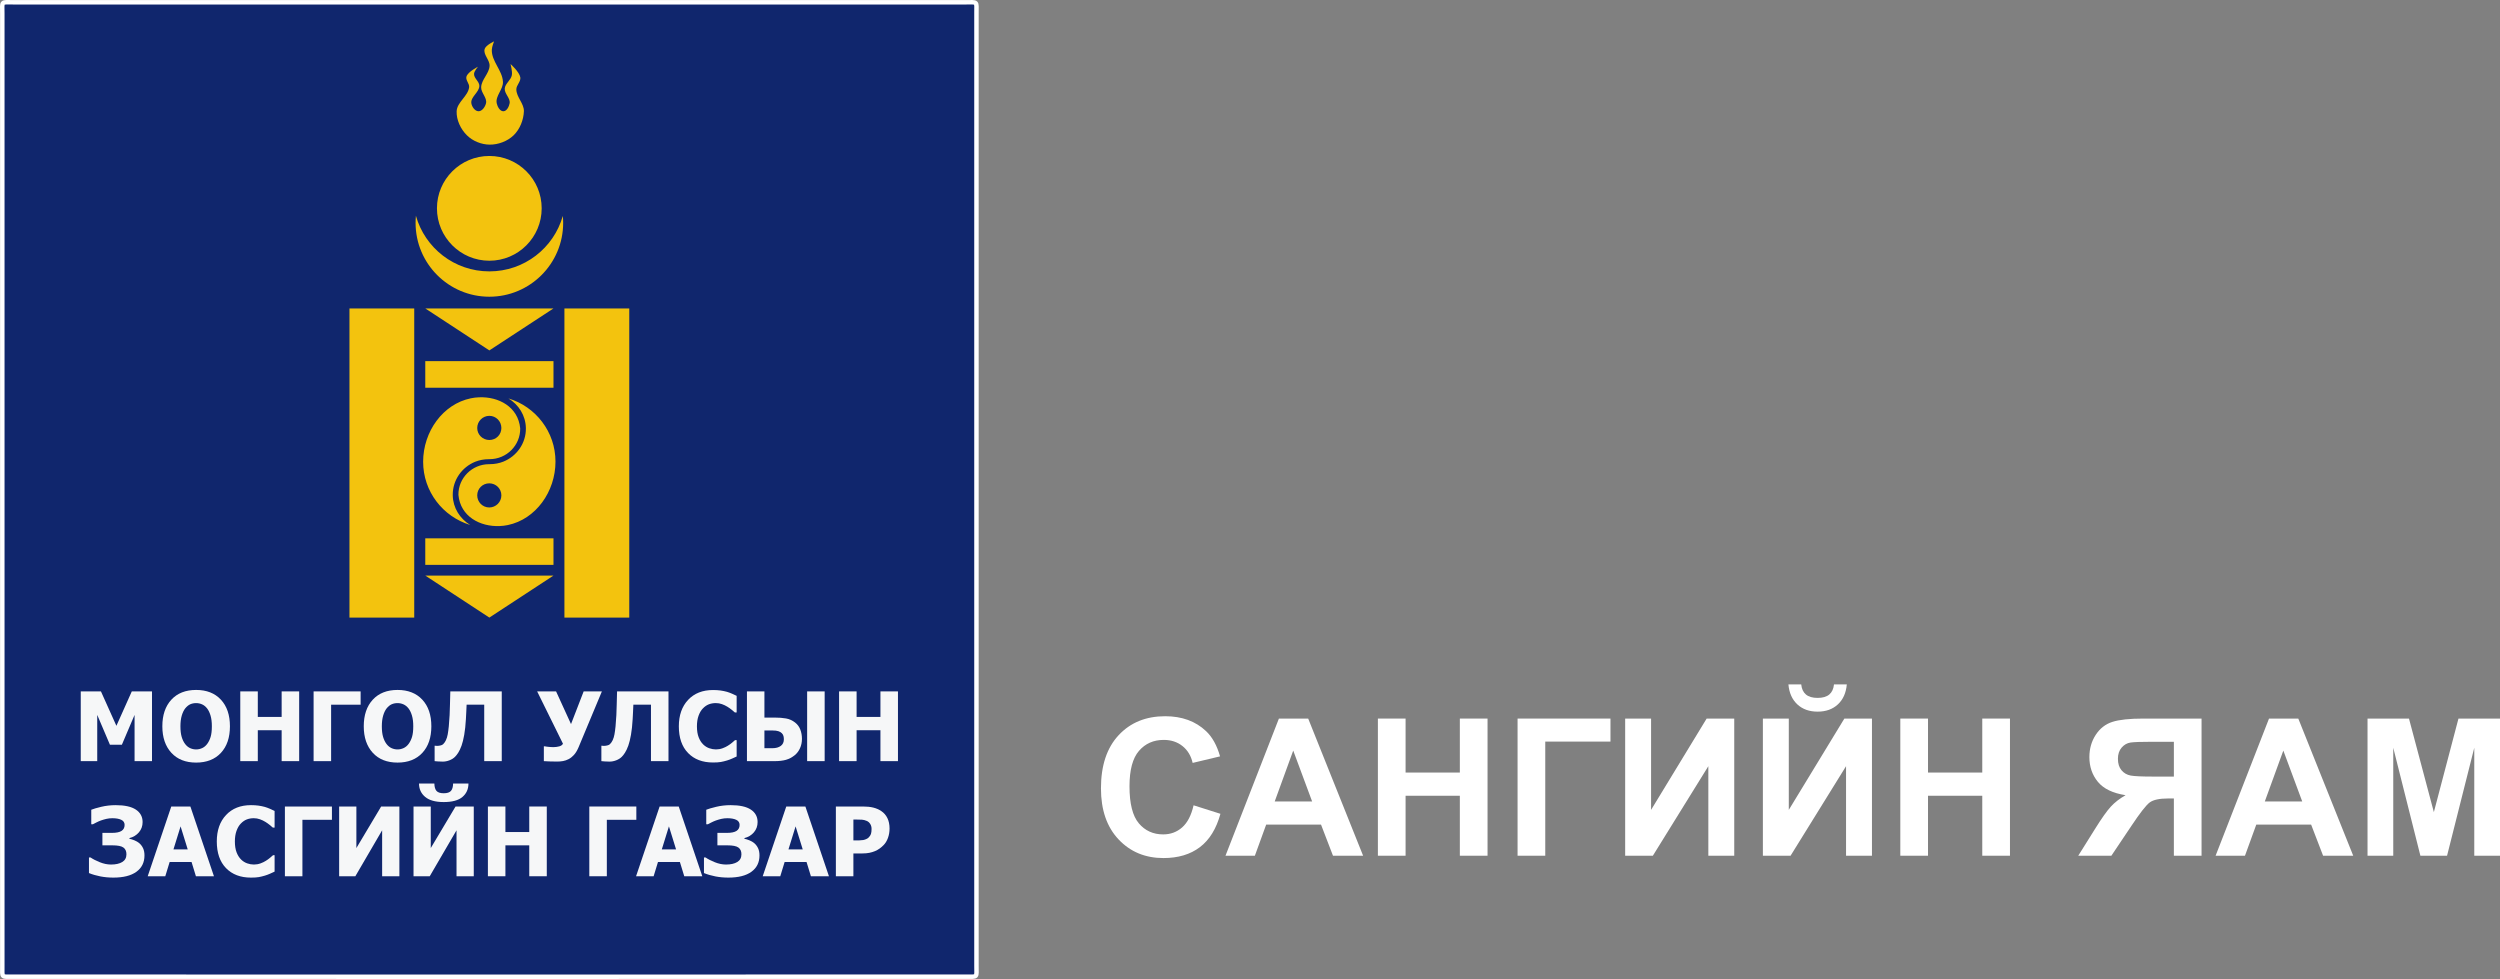 <?xml version="1.0" encoding="utf-8"?>
<!-- Generator: Adobe Illustrator 16.0.0, SVG Export Plug-In . SVG Version: 6.00 Build 0)  -->
<!DOCTYPE svg PUBLIC "-//W3C//DTD SVG 1.1//EN" "http://www.w3.org/Graphics/SVG/1.1/DTD/svg11.dtd">
<svg version="1.1" id="Layer_1" xmlns="http://www.w3.org/2000/svg" xmlns:xlink="http://www.w3.org/1999/xlink" x="0px" y="0px"
	 width="561.27px" height="219.789px" viewBox="-0.5 608.87 561.27 219.789" enable-background="new -0.5 608.87 561.27 219.789"
	 xml:space="preserve">
<rect x="-0.5" y="608.87" width="561.27" height="219.789" fill="#808080" stroke="none"/>
<g>
	<path fill="#10266D" stroke="#FFFFFF" stroke-miterlimit="10" d="M109.343,828.159c-35.649,0-71.284,0-106.928-0.01
		c-2.664,0-2.396,0.282-2.396-2.339c0-71.295-0.007-142.589,0-213.873c0-2.89-0.401-2.556,2.547-2.556c71.224,0,142.448,0,213.671,0
		c2.824,0,2.486-0.307,2.486,2.438c0.009,71.291,0.009,142.576,0,213.86c0,2.737,0.37,2.469-2.451,2.469
		C180.628,828.159,144.984,828.159,109.343,828.159z"/>
	<g enable-background="new    ">
		<path fill="#F6F7F8" d="M33.624,779.751h-3.912v-10.379l-2.85,6.699h-2.682l-2.85-6.699v10.379H17.63v-15.658h4.532l3.47,7.73
			l3.459-7.73h4.533V779.751z"/>
		<path fill="#F6F7F8" d="M51.122,771.927c0,2.531-0.677,4.523-2.029,5.975c-1.354,1.451-3.208,2.176-5.563,2.176
			c-2.363,0-4.217-0.734-5.563-2.203s-2.019-3.451-2.019-5.947c0-2.516,0.673-4.506,2.019-5.967s3.2-2.193,5.563-2.193
			c2.355,0,4.209,0.729,5.563,2.184C50.446,767.404,51.122,769.398,51.122,771.927z M47.063,771.917
			c0-0.932-0.096-1.727-0.289-2.381c-0.193-0.656-0.451-1.195-0.773-1.615c-0.336-0.428-0.717-0.734-1.141-0.92
			s-0.864-0.279-1.32-0.279c-0.483,0-0.922,0.086-1.314,0.258s-0.771,0.479-1.136,0.92c-0.322,0.408-0.583,0.947-0.783,1.619
			c-0.2,0.674-0.3,1.477-0.3,2.408c0,0.961,0.095,1.76,0.284,2.393c0.189,0.635,0.448,1.166,0.778,1.594
			c0.336,0.436,0.719,0.744,1.146,0.932c0.427,0.186,0.869,0.277,1.325,0.277c0.463,0,0.912-0.1,1.346-0.299
			c0.435-0.201,0.81-0.51,1.125-0.932c0.337-0.455,0.596-0.986,0.778-1.592C46.972,773.693,47.063,772.9,47.063,771.917z"/>
		<path fill="#F6F7F8" d="M66.665,779.751h-3.933v-6.939h-5.353v6.939h-3.933v-15.658h3.933v5.732h5.353v-5.732h3.933V779.751z"/>
		<path fill="#F6F7F8" d="M80.462,767.08h-6.625v12.672h-3.933v-15.658h10.558V767.08z"/>
		<path fill="#F6F7F8" d="M96.341,771.927c0,2.531-0.677,4.523-2.029,5.975c-1.354,1.451-3.208,2.176-5.563,2.176
			c-2.363,0-4.217-0.734-5.563-2.203s-2.019-3.451-2.019-5.947c0-2.516,0.673-4.506,2.019-5.967s3.2-2.193,5.563-2.193
			c2.355,0,4.209,0.729,5.563,2.184C95.664,767.404,96.341,769.398,96.341,771.927z M92.281,771.917
			c0-0.932-0.096-1.727-0.289-2.381c-0.193-0.656-0.451-1.195-0.773-1.615c-0.336-0.428-0.717-0.734-1.141-0.92
			s-0.864-0.279-1.32-0.279c-0.483,0-0.922,0.086-1.314,0.258s-0.771,0.479-1.136,0.92c-0.322,0.408-0.583,0.947-0.783,1.619
			c-0.2,0.674-0.3,1.477-0.3,2.408c0,0.961,0.095,1.76,0.284,2.393c0.189,0.635,0.448,1.166,0.778,1.594
			c0.336,0.436,0.719,0.744,1.146,0.932c0.427,0.186,0.869,0.277,1.325,0.277c0.463,0,0.912-0.1,1.346-0.299
			c0.435-0.201,0.81-0.51,1.125-0.932c0.337-0.455,0.596-0.986,0.778-1.592C92.19,773.693,92.281,772.9,92.281,771.917z"/>
		<path fill="#F6F7F8" d="M112.146,779.751h-3.933V767.08h-3.954c-0.028,0.611-0.054,1.18-0.079,1.709
			c-0.025,0.529-0.051,1.033-0.079,1.51c-0.077,1.367-0.204,2.547-0.378,3.539c-0.175,0.992-0.375,1.803-0.6,2.434
			c-0.246,0.674-0.494,1.203-0.747,1.588c-0.252,0.387-0.491,0.691-0.715,0.916c-0.337,0.336-0.757,0.6-1.262,0.793
			s-1.002,0.289-1.493,0.289c-0.33,0-0.69-0.014-1.083-0.041c-0.393-0.029-0.642-0.051-0.747-0.064v-3.459h0.147
			c0.07,0.006,0.138,0.014,0.205,0.021c0.066,0.006,0.152,0.01,0.258,0.01c0.175,0,0.399-0.027,0.673-0.084s0.48-0.15,0.621-0.283
			c0.504-0.477,0.85-1.215,1.036-2.215c0.186-0.998,0.328-2.441,0.426-4.326c0.042-0.863,0.068-1.637,0.079-2.324
			c0.01-0.688,0.037-1.686,0.079-2.998h11.547V779.751z"/>
		<path fill="#F6F7F8" d="M134.629,764.093l-5.227,12.525c-0.309,0.729-0.653,1.303-1.035,1.725c-0.383,0.42-0.783,0.74-1.204,0.957
			s-0.841,0.361-1.263,0.436c-0.42,0.074-0.861,0.111-1.324,0.111c-0.484,0-1.047-0.012-1.688-0.031
			c-0.643-0.021-1.071-0.043-1.289-0.064v-3.322h0.242c0.062,0.014,0.161,0.031,0.295,0.053c0.133,0.021,0.301,0.041,0.504,0.062
			c0.168,0.014,0.352,0.027,0.547,0.043c0.197,0.014,0.375,0.02,0.537,0.02c0.469,0,0.912-0.057,1.33-0.172
			c0.417-0.117,0.695-0.314,0.836-0.596l-5.795-11.746h4.249l3.354,7.34l2.84-7.34H134.629z"/>
		<path fill="#F6F7F8" d="M149.582,779.751h-3.932V767.08h-3.955c-0.027,0.611-0.054,1.18-0.078,1.709
			c-0.025,0.529-0.051,1.033-0.079,1.51c-0.077,1.367-0.204,2.547-0.378,3.539c-0.176,0.992-0.376,1.803-0.6,2.434
			c-0.246,0.674-0.494,1.203-0.747,1.588c-0.253,0.387-0.491,0.691-0.715,0.916c-0.337,0.336-0.757,0.6-1.263,0.793
			c-0.504,0.193-1.002,0.289-1.492,0.289c-0.33,0-0.691-0.014-1.084-0.041c-0.393-0.029-0.641-0.051-0.746-0.064v-3.459h0.146
			c0.07,0.006,0.139,0.014,0.205,0.021c0.066,0.006,0.152,0.01,0.258,0.01c0.176,0,0.4-0.027,0.674-0.084s0.479-0.15,0.62-0.283
			c0.505-0.477,0.85-1.215,1.036-2.215c0.186-0.998,0.327-2.441,0.426-4.326c0.041-0.863,0.068-1.637,0.078-2.324
			c0.011-0.688,0.037-1.686,0.079-2.998h11.546V779.751z"/>
		<path fill="#F6F7F8" d="M159.572,780.056c-2.348,0-4.213-0.709-5.594-2.129s-2.072-3.416-2.072-5.988
			c0-2.482,0.693-4.461,2.077-5.936c1.385-1.477,3.251-2.215,5.601-2.215c0.623,0,1.184,0.035,1.682,0.105s0.975,0.168,1.43,0.295
			c0.358,0.105,0.748,0.248,1.168,0.43c0.42,0.184,0.761,0.342,1.02,0.475v3.732h-0.398c-0.189-0.168-0.428-0.369-0.716-0.604
			c-0.288-0.236-0.613-0.465-0.978-0.689c-0.365-0.225-0.767-0.416-1.205-0.574c-0.438-0.156-0.895-0.236-1.371-0.236
			c-0.568,0-1.089,0.09-1.562,0.27c-0.473,0.178-0.924,0.488-1.352,0.93c-0.393,0.4-0.713,0.939-0.961,1.619
			c-0.25,0.68-0.374,1.482-0.374,2.408c0,0.975,0.13,1.793,0.39,2.455c0.259,0.664,0.599,1.197,1.02,1.605
			c0.406,0.393,0.86,0.676,1.361,0.852c0.502,0.174,1.001,0.262,1.499,0.262c0.519,0,1.013-0.086,1.483-0.258
			c0.469-0.172,0.865-0.361,1.188-0.572c0.351-0.217,0.659-0.438,0.926-0.662c0.266-0.225,0.498-0.424,0.693-0.6h0.357v3.68
			c-0.287,0.133-0.62,0.287-0.998,0.457c-0.379,0.172-0.768,0.318-1.168,0.438c-0.49,0.146-0.949,0.26-1.377,0.336
			C160.912,780.019,160.322,780.056,159.572,780.056z"/>
		<path fill="#F6F7F8" d="M179.543,774.746c0,0.766-0.146,1.467-0.437,2.109c-0.291,0.641-0.688,1.166-1.194,1.572
			c-0.603,0.484-1.252,0.826-1.95,1.025s-1.548,0.299-2.55,0.299h-6.215v-15.658h3.922v5.879h2.355c0.919,0,1.75,0.064,2.492,0.195
			c0.744,0.129,1.42,0.432,2.03,0.908c0.54,0.422,0.933,0.949,1.178,1.584S179.543,773.99,179.543,774.746z M175.483,774.863
			c0-0.26-0.028-0.506-0.084-0.736c-0.056-0.232-0.179-0.445-0.368-0.643c-0.189-0.195-0.449-0.348-0.777-0.457
			c-0.33-0.109-0.786-0.162-1.367-0.162h-1.768v3.984h1.768c0.799,0,1.432-0.17,1.897-0.51S175.483,775.507,175.483,774.863z
			 M184.642,779.751h-3.933v-15.658h3.933V779.751z"/>
		<path fill="#F6F7F8" d="M201.099,779.751h-3.933v-6.939h-5.353v6.939h-3.933v-15.658h3.933v5.732h5.353v-5.732h3.933V779.751z"/>
		<path fill="#F6F7F8" d="M30.779,798.181c0.351,0.303,0.631,0.676,0.841,1.121s0.315,0.986,0.315,1.625
			c0,1.562-0.601,2.783-1.803,3.658c-1.203,0.877-2.929,1.314-5.179,1.314c-1.023,0-2-0.09-2.929-0.273
			c-0.929-0.182-1.779-0.43-2.55-0.746v-3.502h0.357c0.526,0.365,1.218,0.721,2.077,1.068c0.859,0.346,1.698,0.52,2.519,0.52
			c1.059,0,1.9-0.189,2.524-0.568c0.624-0.377,0.936-0.959,0.936-1.744c0-0.68-0.228-1.184-0.684-1.51
			c-0.456-0.326-1.276-0.488-2.461-0.488h-2.25v-2.797h2.145c0.981,0,1.7-0.15,2.156-0.447c0.456-0.299,0.684-0.746,0.684-1.342
			c0-0.525-0.251-0.908-0.752-1.146c-0.501-0.238-1.169-0.357-2.003-0.357c-0.47,0-0.917,0.049-1.341,0.148
			c-0.424,0.098-0.839,0.221-1.246,0.367c-0.378,0.141-0.727,0.295-1.046,0.463c-0.319,0.168-0.562,0.295-0.73,0.379H19.99v-3.26
			c0.456-0.189,1.2-0.408,2.234-0.658c1.034-0.248,2.119-0.373,3.255-0.373c2.019,0,3.53,0.336,4.532,1.004
			c1.002,0.67,1.504,1.602,1.504,2.793c0,0.891-0.275,1.658-0.826,2.303s-1.26,1.076-2.129,1.293v0.158
			c0.322,0.057,0.698,0.172,1.125,0.348C30.113,797.705,30.478,797.923,30.779,798.181z"/>
		<path fill="#F6F7F8" d="M32.662,805.595l5.29-15.658h4.291l5.289,15.658h-4.048l-0.978-3.197h-4.921l-0.978,3.197H32.662z
			 M41.642,799.56l-1.599-5.164l-1.598,5.164H41.642z"/>
		<path fill="#F6F7F8" d="M55.839,805.9c-2.349,0-4.213-0.709-5.594-2.129c-1.381-1.42-2.072-3.416-2.072-5.988
			c0-2.482,0.692-4.461,2.077-5.936c1.385-1.477,3.251-2.215,5.6-2.215c0.624,0,1.185,0.035,1.682,0.105
			c0.498,0.07,0.975,0.168,1.43,0.295c0.358,0.105,0.747,0.248,1.167,0.43c0.42,0.184,0.761,0.342,1.02,0.475v3.732H60.75
			c-0.189-0.168-0.428-0.369-0.715-0.604c-0.288-0.236-0.613-0.465-0.978-0.689c-0.364-0.225-0.766-0.416-1.204-0.574
			c-0.438-0.156-0.896-0.236-1.372-0.236c-0.568,0-1.088,0.09-1.562,0.27c-0.474,0.178-0.924,0.488-1.352,0.93
			c-0.393,0.4-0.713,0.939-0.962,1.619c-0.249,0.68-0.374,1.482-0.374,2.408c0,0.975,0.13,1.793,0.389,2.455
			c0.259,0.664,0.599,1.197,1.02,1.605c0.406,0.393,0.86,0.676,1.362,0.852c0.501,0.174,1,0.262,1.499,0.262
			c0.519,0,1.013-0.086,1.483-0.258c0.469-0.172,0.866-0.361,1.188-0.572c0.351-0.217,0.659-0.438,0.925-0.662
			c0.267-0.225,0.498-0.424,0.694-0.6h0.357v3.68c-0.288,0.133-0.621,0.287-0.999,0.457c-0.378,0.172-0.768,0.318-1.167,0.438
			c-0.491,0.146-0.95,0.26-1.377,0.336C57.177,805.863,56.589,805.9,55.839,805.9z"/>
		<path fill="#F6F7F8" d="M74.02,792.923h-6.625v12.672h-3.933v-15.658H74.02V792.923z"/>
		<path fill="#F6F7F8" d="M89.163,805.595h-3.87v-10.316l-6.015,10.316H75.64v-15.658h3.87v9.328l5.563-9.328h4.091V805.595z"/>
		<path fill="#F6F7F8" d="M105.863,805.595h-3.87v-10.316l-6.015,10.316h-3.638v-15.658h3.87v9.328l5.563-9.328h4.091V805.595z
			 M104.674,784.775c-0.007,1.262-0.461,2.271-1.362,3.027c-0.901,0.758-2.298,1.137-4.19,1.137c-1.858,0-3.246-0.385-4.165-1.152
			s-1.381-1.771-1.388-3.012h3.449c0.014,0.764,0.175,1.318,0.484,1.666s0.848,0.521,1.62,0.521c0.771,0,1.311-0.176,1.619-0.527
			c0.309-0.35,0.47-0.904,0.484-1.66H104.674z"/>
		<path fill="#F6F7F8" d="M122.257,805.595h-3.933v-6.939h-5.354v6.939h-3.932v-15.658h3.932v5.732h5.354v-5.732h3.933V805.595z"/>
		<path fill="#F6F7F8" d="M142.363,792.923h-6.625v12.672h-3.933v-15.658h10.558V792.923z"/>
		<path fill="#F6F7F8" d="M142.301,805.595l5.289-15.658h4.291l5.289,15.658h-4.049l-0.979-3.197h-4.921l-0.978,3.197H142.301z
			 M151.281,799.56l-1.6-5.164l-1.598,5.164H151.281z"/>
		<path fill="#F6F7F8" d="M168.852,798.181c0.351,0.303,0.631,0.676,0.841,1.121c0.211,0.445,0.316,0.986,0.316,1.625
			c0,1.562-0.602,2.783-1.804,3.658c-1.202,0.877-2.929,1.314-5.179,1.314c-1.023,0-2-0.09-2.93-0.273
			c-0.928-0.182-1.778-0.43-2.549-0.746v-3.502h0.357c0.525,0.365,1.217,0.721,2.076,1.068c0.859,0.346,1.698,0.52,2.519,0.52
			c1.059,0,1.899-0.189,2.524-0.568c0.623-0.377,0.936-0.959,0.936-1.744c0-0.68-0.229-1.184-0.684-1.51
			c-0.456-0.326-1.275-0.488-2.461-0.488h-2.25v-2.797h2.145c0.982,0,1.7-0.15,2.156-0.447c0.455-0.299,0.684-0.746,0.684-1.342
			c0-0.525-0.251-0.908-0.752-1.146c-0.502-0.238-1.169-0.357-2.004-0.357c-0.469,0-0.916,0.049-1.34,0.148
			c-0.425,0.098-0.84,0.221-1.246,0.367c-0.379,0.141-0.728,0.295-1.047,0.463c-0.318,0.168-0.562,0.295-0.73,0.379h-0.368v-3.26
			c0.456-0.189,1.2-0.408,2.234-0.658c1.034-0.248,2.119-0.373,3.255-0.373c2.02,0,3.529,0.336,4.532,1.004
			c1.003,0.67,1.504,1.602,1.504,2.793c0,0.891-0.275,1.658-0.825,2.303c-0.551,0.645-1.261,1.076-2.13,1.293v0.158
			c0.322,0.057,0.698,0.172,1.125,0.348C168.186,797.705,168.551,797.923,168.852,798.181z"/>
		<path fill="#F6F7F8" d="M170.735,805.595l5.29-15.658h4.29l5.289,15.658h-4.048l-0.979-3.197h-4.922l-0.978,3.197H170.735z
			 M179.716,799.56l-1.599-5.164l-1.598,5.164H179.716z"/>
		<path fill="#F6F7F8" d="M199.212,794.88c0,0.729-0.115,1.424-0.347,2.082s-0.564,1.209-0.999,1.65
			c-0.267,0.273-0.56,0.525-0.878,0.758c-0.319,0.23-0.672,0.428-1.057,0.588c-0.387,0.162-0.805,0.289-1.258,0.379
			c-0.451,0.092-0.958,0.137-1.52,0.137h-2.061v5.121h-3.933v-15.658h6.078c0.904,0,1.685,0.084,2.34,0.248s1.249,0.426,1.782,0.783
			c0.589,0.393,1.045,0.916,1.367,1.572S199.212,793.976,199.212,794.88z M195.174,794.974c0-0.441-0.105-0.822-0.315-1.141
			s-0.462-0.537-0.757-0.656c-0.371-0.162-0.728-0.254-1.067-0.279c-0.341-0.025-0.802-0.037-1.383-0.037h-0.558v4.689h0.273
			c0.371,0,0.723-0.002,1.052-0.01s0.616-0.031,0.862-0.074c0.211-0.035,0.433-0.104,0.668-0.205
			c0.234-0.102,0.415-0.215,0.541-0.342c0.267-0.258,0.447-0.529,0.542-0.809C195.127,795.83,195.174,795.451,195.174,794.974z"/>
	</g>
	<path id="rect2887_6_" fill="#F3C30E" d="M110.42,618.157c0,0-1.833,0.836-2.104,1.698c-0.391,1.252,1.161,2.478,1.101,3.794
		c-0.076,1.717-1.828,3.078-1.893,4.801c-0.052,1.25,1.377,2.373,1.091,3.598c-0.19,0.801-0.868,1.816-1.698,1.799
		c-0.801-0.018-1.48-1.01-1.596-1.799c-0.212-1.413,1.791-2.473,1.8-3.901c0.009-0.983-1.248-1.706-1.193-2.698
		c0.021-0.615,0.891-1.599,0.891-1.599s-2.244,1.112-2.592,2.2c-0.259,0.783,0.688,1.578,0.6,2.4
		c-0.242,2.014-2.724,3.369-2.807,5.396c-0.074,1.95,0.91,4.024,2.304,5.394c1.302,1.303,3.257,2.078,5.094,2.1
		c1.933,0.019,4.016-0.758,5.401-2.1c1.404-1.365,2.229-3.441,2.302-5.394c0.054-1.724-1.693-3.171-1.7-4.912
		c-0.013-0.933,1.04-1.749,0.897-2.687c-0.197-1.229-2.196-3.002-2.196-3.002s0.451,1.678,0.294,2.494
		c-0.208,1.133-1.503,1.873-1.598,3.004c-0.091,1.162,1.295,2.162,1.1,3.305c-0.134,0.744-0.637,1.779-1.395,1.798
		c-0.789,0.019-1.343-1.03-1.507-1.798c-0.336-1.633,1.485-3.137,1.402-4.809c-0.13-2.576-2.577-4.6-2.503-7.189
		C109.935,619.349,110.42,618.157,110.42,618.157z M109.363,643.886c-6.488,0-11.764,5.255-11.764,11.747
		c0,6.49,5.275,11.773,11.764,11.773c6.5,0,11.747-5.283,11.747-11.773C121.11,649.141,115.862,643.886,109.363,643.886z
		 M92.873,657.309c-0.043,0.523-0.074,1.061-0.074,1.594c0,9.152,7.416,16.582,16.563,16.582c9.152,0,16.572-7.43,16.572-16.582
		c0-0.511-0.022-1.035-0.083-1.549c-2.025,7.188-8.642,12.443-16.49,12.443S94.894,664.526,92.873,657.309L92.873,657.309z
		 M77.956,678.116v69.404h14.543v-69.404H77.956z M94.976,678.116l14.387,9.424l14.4-9.424H94.976z M126.216,678.116v69.404h14.559
		v-69.404H126.216z M94.976,689.946v5.969h6.289h16.171h6.326v-5.969h-6.326h-16.171H94.976z M107.041,698.069
		c-0.622,0.02-1.241,0.1-1.841,0.225c-6.268,1.287-10.703,7.486-10.703,14.24c0,6.711,4.461,12.351,10.573,14.197
		c-2.309-1.396-3.87-3.833-3.924-6.648v-0.076c-0.035-3.358,2.063-6.268,5.05-7.473c0.914-0.369,1.958-0.574,3.119-0.574h0.078
		c3.853,0,6.94-3.118,6.897-6.9C115.838,700.172,111.403,697.882,107.041,698.069L107.041,698.069z M113.642,698.319
		c2.302,1.385,3.863,3.829,3.922,6.645v0.074c0.037,3.358-2.064,6.264-5.044,7.467c-0.916,0.369-1.962,0.578-3.127,0.578h-0.078
		c-3.852,0-6.939,3.115-6.896,6.897c0.455,4.878,4.889,7.171,9.252,6.996c0.615-0.026,1.239-0.092,1.846-0.226
		c6.263-1.301,10.693-7.493,10.693-14.246C124.211,705.8,119.748,700.151,113.642,698.319L113.642,698.319z M109.363,702.23
		c1.507,0,2.699,1.226,2.699,2.733c0,1.496-1.191,2.689-2.699,2.689c-1.497,0-2.722-1.193-2.722-2.689
		C106.641,703.456,107.866,702.23,109.363,702.23z M109.343,717.382c1.497,0,2.719,1.192,2.719,2.7c0,1.496-1.223,2.719-2.719,2.719
		c-1.501,0-2.702-1.223-2.702-2.719C106.641,718.575,107.842,717.382,109.343,717.382z M94.976,729.73v5.961h6.289h16.171h6.326
		v-5.961h-6.326h-16.171H94.976z M94.976,738.091l14.387,9.43l14.4-9.43H94.976z"/>
	<g>
		<g>
			<path fill="#FFFFFF" d="M267.469,789.666l6.028,1.911c-0.924,3.361-2.461,5.857-4.61,7.488c-2.149,1.632-4.876,2.447-8.181,2.447
				c-4.089,0-7.45-1.397-10.082-4.19c-2.633-2.794-3.949-6.613-3.949-11.458c0-5.125,1.323-9.105,3.97-11.94
				c2.646-2.836,6.126-4.254,10.439-4.254c3.767,0,6.826,1.113,9.179,3.34c1.4,1.316,2.45,3.207,3.15,5.671l-6.154,1.471
				c-0.364-1.597-1.123-2.856-2.278-3.781c-1.155-0.924-2.56-1.386-4.212-1.386c-2.282,0-4.134,0.819-5.556,2.457
				c-1.421,1.639-2.132,4.292-2.132,7.961c0,3.893,0.7,6.665,2.101,8.317s3.221,2.479,5.461,2.479c1.652,0,3.073-0.525,4.264-1.575
				S266.952,791.92,267.469,789.666z"/>
			<path fill="#FFFFFF" d="M305.53,800.987h-6.764l-2.688-6.994h-12.309l-2.541,6.994h-6.596l11.993-30.792h6.574L305.53,800.987z
				 M294.083,788.804l-4.243-11.426l-4.159,11.426H294.083z"/>
			<path fill="#FFFFFF" d="M308.847,800.987v-30.792h6.218v12.119h12.182v-12.119h6.218v30.792h-6.218v-13.464h-12.182v13.464
				H308.847z"/>
			<path fill="#FFFFFF" d="M340.207,770.195h20.857v5.167h-14.64v25.625h-6.218V770.195z"/>
			<path fill="#FFFFFF" d="M364.362,770.195h5.818v20.5l12.476-20.5h6.196v30.792h-5.817v-20.101l-12.456,20.101h-6.217V770.195z"/>
			<path fill="#FFFFFF" d="M395.28,770.195h5.818v20.5l12.476-20.5h6.196v30.792h-5.817v-20.101l-12.456,20.101h-6.217V770.195z
				 M411.243,762.529h2.878c-0.168,1.904-0.837,3.398-2.006,4.484c-1.17,1.085-2.686,1.627-4.548,1.627s-3.378-0.542-4.547-1.627
				c-1.17-1.086-1.838-2.58-2.007-4.484h2.878c0.098,0.994,0.448,1.746,1.051,2.258c0.602,0.511,1.477,0.767,2.625,0.767
				s2.023-0.256,2.626-0.767C410.795,764.275,411.144,763.523,411.243,762.529z"/>
			<path fill="#FFFFFF" d="M426.135,800.987v-30.792h6.218v12.119h12.182v-12.119h6.218v30.792h-6.218v-13.464h-12.182v13.464
				H426.135z"/>
			<path fill="#FFFFFF" d="M487.551,800.987v-12.854h-1.26c-1.961,0-3.344,0.294-4.148,0.882c-0.806,0.589-2.181,2.346-4.127,5.272
				l-4.495,6.7h-7.436l3.76-6.007c1.484-2.381,2.668-4.051,3.55-5.01s1.988-1.816,3.318-2.573c-2.87-0.448-4.943-1.445-6.217-2.993
				c-1.274-1.547-1.911-3.398-1.911-5.556c0-1.876,0.472-3.539,1.417-4.988s2.191-2.422,3.739-2.919
				c1.547-0.497,3.861-0.746,6.941-0.746h13.086v30.792H487.551z M487.551,775.404h-4.852c-2.465,0-4.085,0.057-4.862,0.168
				c-0.777,0.112-1.446,0.49-2.006,1.135c-0.561,0.644-0.84,1.484-0.84,2.521c0,1.078,0.269,1.936,0.809,2.572
				c0.538,0.638,1.225,1.033,2.058,1.187c0.833,0.154,2.531,0.231,5.094,0.231h4.6V775.404z"/>
			<path fill="#FFFFFF" d="M527.816,800.987h-6.764l-2.688-6.994h-12.309l-2.541,6.994h-6.596l11.993-30.792h6.574L527.816,800.987z
				 M516.369,788.804l-4.243-11.426l-4.159,11.426H516.369z"/>
			<path fill="#FFFFFF" d="M531.029,800.987v-30.792h9.305l5.587,21.004l5.524-21.004h9.325v30.792h-5.775v-24.238l-6.112,24.238
				h-5.986l-6.092-24.238v24.238H531.029z"/>
		</g>
	</g>
</g>
</svg>
